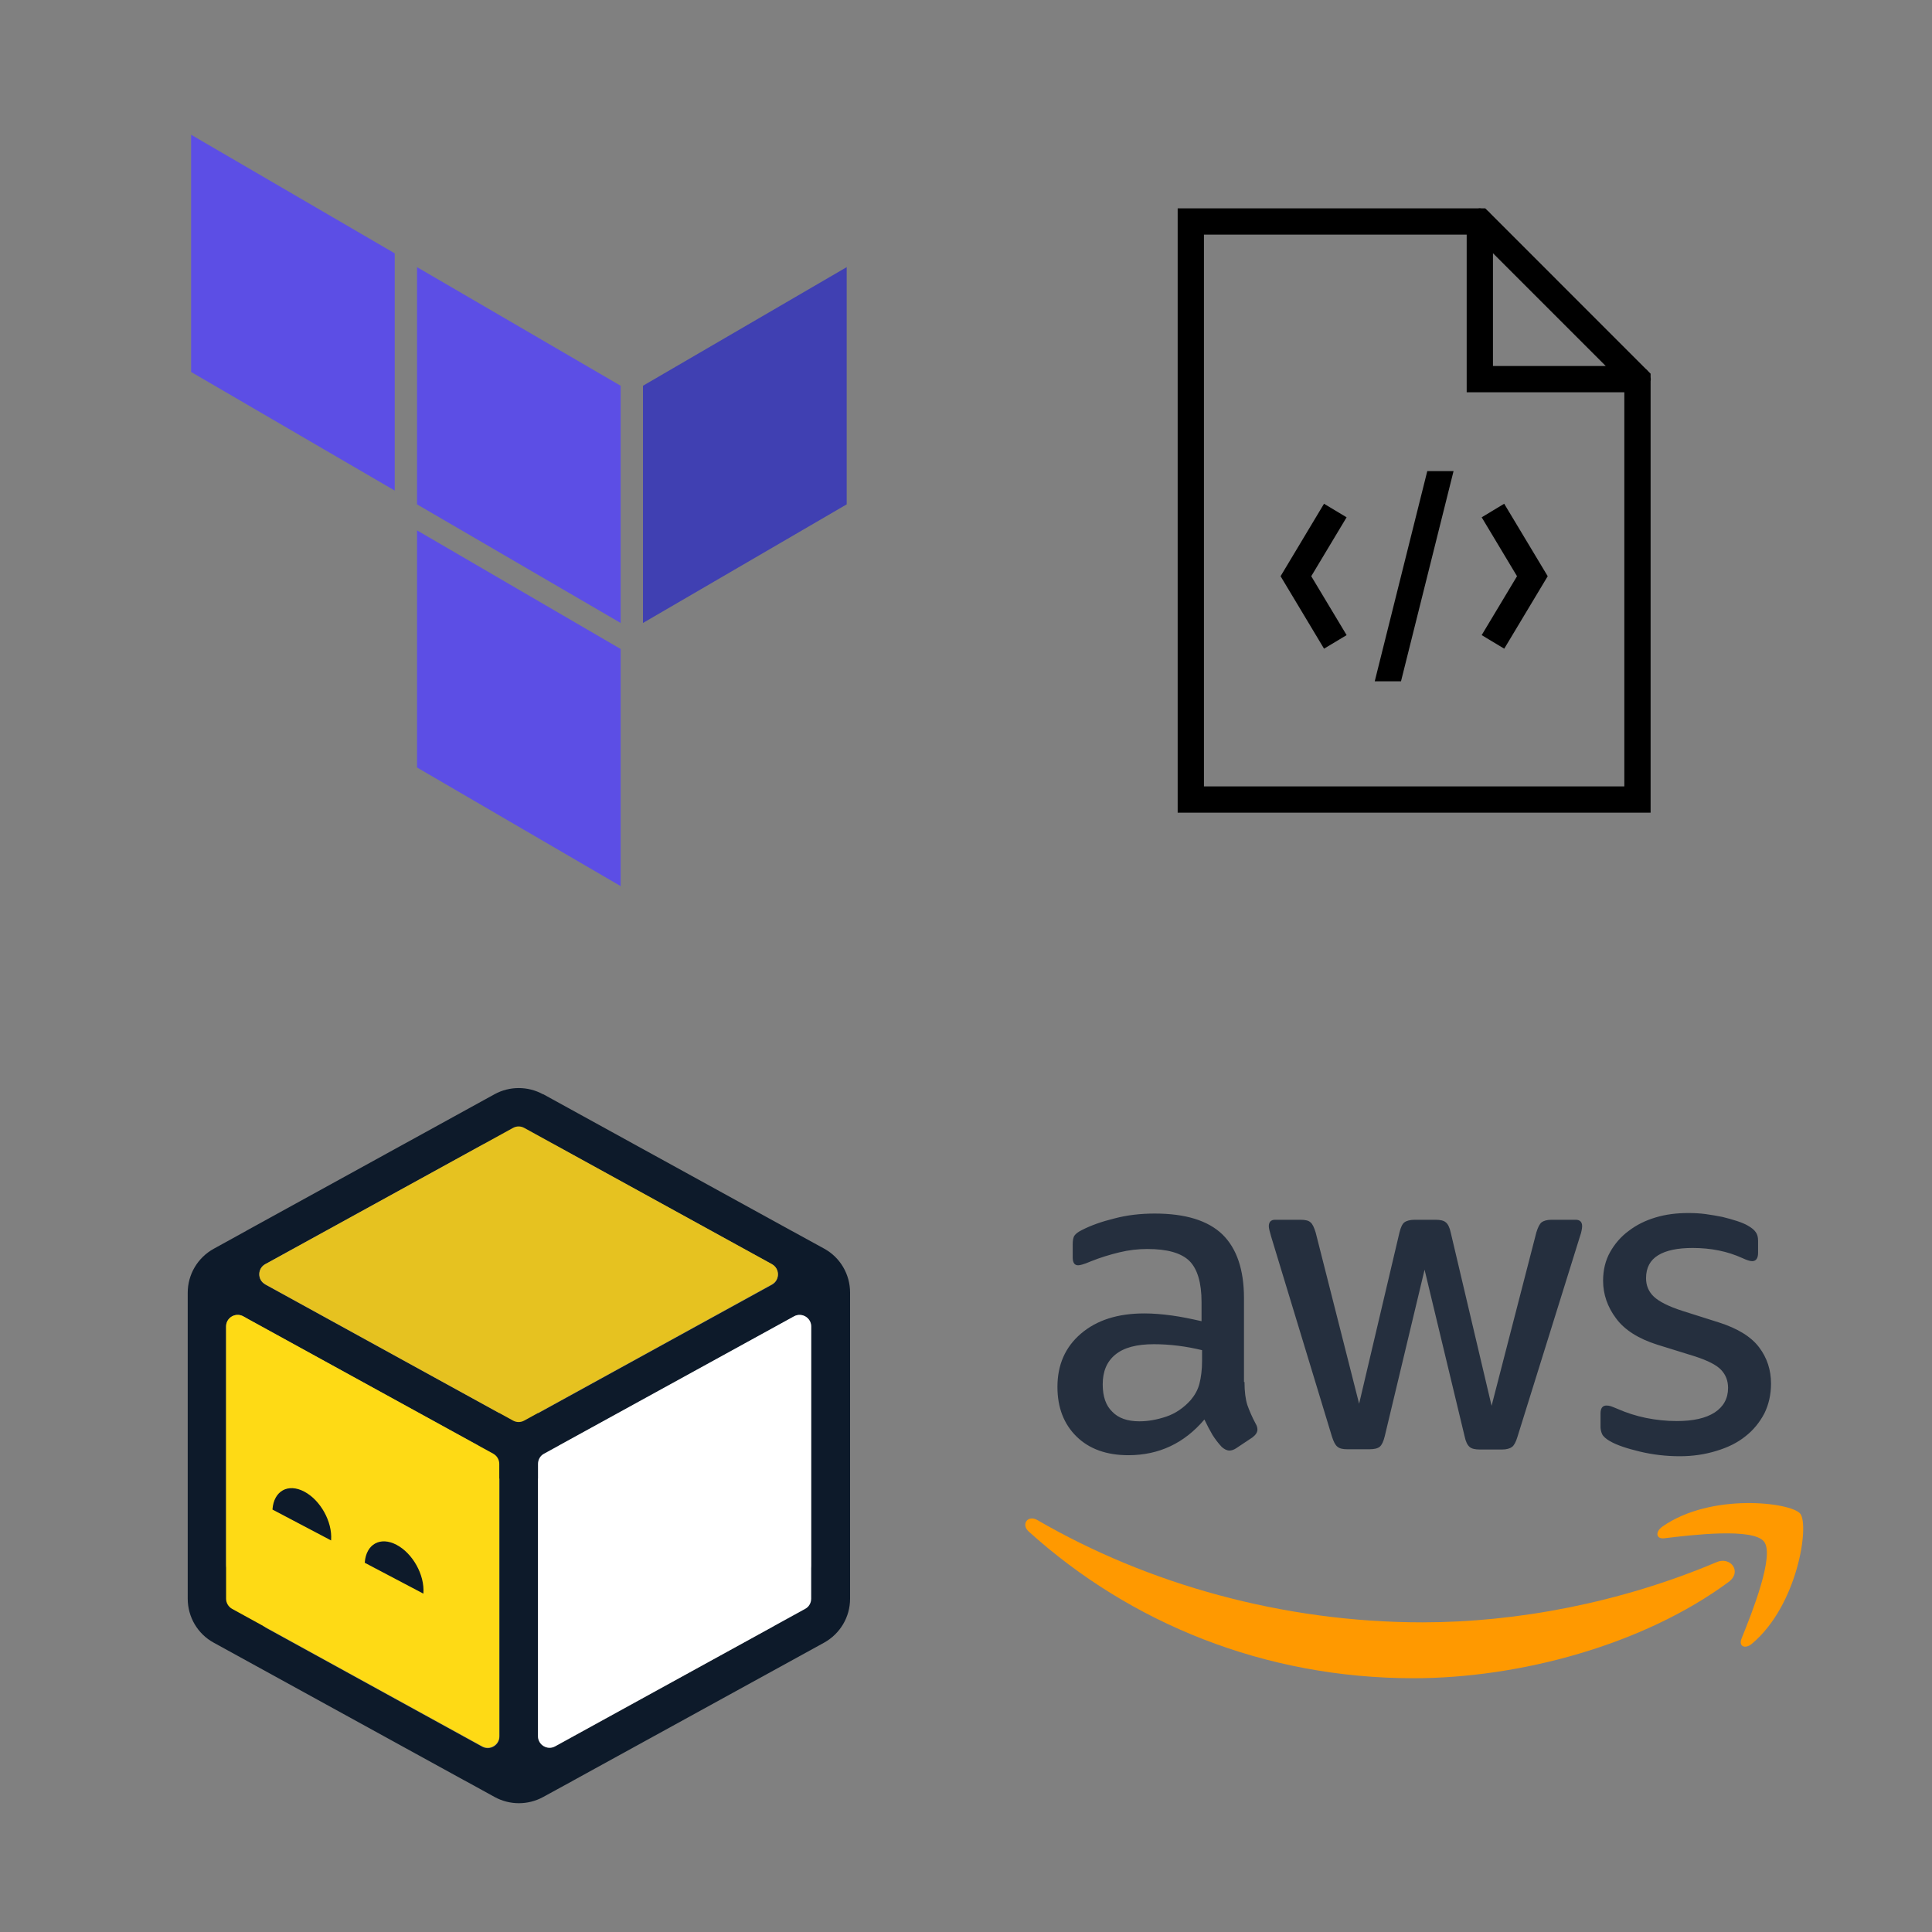 <?xml version="1.0" encoding="UTF-8" standalone="no"?><!-- Generator: Gravit.io --><svg xmlns="http://www.w3.org/2000/svg" xmlns:xlink="http://www.w3.org/1999/xlink" style="isolation:isolate" viewBox="0 0 300 300" width="300pt" height="300pt"><rect x="0" y="0" width="300" height="300" fill="#808080" stroke="none"/><defs><clipPath id="_clipPath_hXjSgaaun5XYcksNIe3o1RmbpqDdij7s"><rect width="300" height="300"/></clipPath></defs><g clip-path="url(#_clipPath_hXjSgaaun5XYcksNIe3o1RmbpqDdij7s)"><g><path d=" M 193.245 214.594 C 193.245 216.081 193.406 217.286 193.687 218.17 C 194.008 219.054 194.41 220.018 194.972 221.062 C 195.173 221.384 195.254 221.705 195.254 221.986 C 195.254 222.388 195.013 222.79 194.49 223.192 L 191.959 224.879 C 191.598 225.12 191.236 225.241 190.915 225.241 C 190.513 225.241 190.111 225.04 189.709 224.678 C 189.147 224.076 188.665 223.433 188.263 222.79 C 187.861 222.107 187.46 221.344 187.018 220.42 C 183.884 224.116 179.947 225.964 175.206 225.964 C 171.831 225.964 169.139 225 167.171 223.071 C 165.202 221.143 164.198 218.571 164.198 215.357 C 164.198 211.942 165.403 209.17 167.854 207.081 C 170.305 204.992 173.559 203.947 177.697 203.947 C 179.063 203.947 180.469 204.068 181.956 204.269 C 183.442 204.47 184.969 204.791 186.576 205.153 L 186.576 202.22 C 186.576 199.167 185.933 197.037 184.687 195.792 C 183.402 194.546 181.232 193.944 178.139 193.944 C 176.733 193.944 175.286 194.104 173.8 194.466 C 172.313 194.828 170.867 195.269 169.461 195.832 C 168.818 196.113 168.336 196.274 168.055 196.354 C 167.773 196.435 167.573 196.475 167.412 196.475 C 166.849 196.475 166.568 196.073 166.568 195.229 L 166.568 193.261 C 166.568 192.618 166.649 192.136 166.849 191.855 C 167.05 191.573 167.412 191.292 167.974 191.011 C 169.38 190.288 171.068 189.685 173.036 189.203 C 175.005 188.681 177.094 188.44 179.304 188.44 C 184.085 188.44 187.58 189.524 189.83 191.694 C 192.04 193.863 193.165 197.158 193.165 201.577 L 193.165 214.594 L 193.245 214.594 Z  M 176.934 220.701 C 178.259 220.701 179.625 220.46 181.072 219.978 C 182.518 219.495 183.804 218.612 184.888 217.406 C 185.531 216.643 186.013 215.799 186.254 214.835 C 186.495 213.871 186.656 212.706 186.656 211.34 L 186.656 209.652 C 185.491 209.371 184.246 209.13 182.96 208.969 C 181.674 208.809 180.429 208.728 179.183 208.728 C 176.492 208.728 174.523 209.251 173.197 210.335 C 171.871 211.42 171.229 212.947 171.229 214.956 C 171.229 216.844 171.711 218.25 172.715 219.214 C 173.679 220.219 175.085 220.701 176.934 220.701 L 176.934 220.701 Z  M 209.195 225.04 C 208.472 225.04 207.989 224.919 207.668 224.638 C 207.347 224.397 207.065 223.834 206.824 223.071 L 197.383 192.015 C 197.142 191.212 197.021 190.689 197.021 190.408 C 197.021 189.765 197.343 189.404 197.986 189.404 L 201.923 189.404 C 202.686 189.404 203.208 189.524 203.49 189.806 C 203.811 190.047 204.052 190.609 204.293 191.372 L 211.043 217.969 L 217.31 191.372 C 217.511 190.569 217.752 190.047 218.074 189.806 C 218.395 189.565 218.957 189.404 219.681 189.404 L 222.895 189.404 C 223.658 189.404 224.18 189.524 224.502 189.806 C 224.823 190.047 225.104 190.609 225.265 191.372 L 231.613 218.29 L 238.563 191.372 C 238.804 190.569 239.085 190.047 239.367 189.806 C 239.688 189.565 240.21 189.404 240.934 189.404 L 244.67 189.404 C 245.313 189.404 245.674 189.725 245.674 190.408 C 245.674 190.609 245.634 190.81 245.594 191.051 C 245.554 191.292 245.473 191.613 245.313 192.055 L 235.63 223.111 C 235.389 223.915 235.108 224.437 234.787 224.678 C 234.465 224.919 233.943 225.08 233.26 225.08 L 229.805 225.08 C 229.041 225.08 228.519 224.959 228.198 224.678 C 227.876 224.397 227.595 223.875 227.434 223.071 L 221.207 197.158 L 215.02 223.031 C 214.819 223.834 214.578 224.357 214.257 224.638 C 213.935 224.919 213.373 225.04 212.65 225.04 L 209.195 225.04 Z  M 260.821 226.124 C 258.731 226.124 256.642 225.883 254.633 225.401 C 252.625 224.919 251.058 224.397 250.013 223.794 C 249.37 223.433 248.928 223.031 248.768 222.669 C 248.607 222.308 248.527 221.906 248.527 221.544 L 248.527 219.495 C 248.527 218.652 248.848 218.25 249.451 218.25 C 249.692 218.25 249.933 218.29 250.174 218.371 C 250.415 218.451 250.777 218.612 251.178 218.772 C 252.544 219.375 254.031 219.857 255.598 220.178 C 257.205 220.5 258.772 220.661 260.379 220.661 C 262.91 220.661 264.878 220.219 266.244 219.335 C 267.61 218.451 268.333 217.165 268.333 215.518 C 268.333 214.393 267.972 213.469 267.249 212.706 C 266.525 211.942 265.159 211.259 263.191 210.617 L 257.365 208.809 C 254.433 207.885 252.263 206.519 250.937 204.711 C 249.611 202.943 248.928 200.974 248.928 198.885 C 248.928 197.198 249.29 195.711 250.013 194.426 C 250.736 193.14 251.701 192.015 252.906 191.131 C 254.111 190.207 255.477 189.524 257.084 189.042 C 258.691 188.56 260.379 188.359 262.146 188.359 C 263.03 188.359 263.954 188.399 264.838 188.52 C 265.762 188.64 266.606 188.801 267.45 188.962 C 268.253 189.163 269.016 189.364 269.74 189.605 C 270.463 189.846 271.025 190.087 271.427 190.328 C 271.989 190.649 272.391 190.971 272.632 191.332 C 272.873 191.654 272.994 192.096 272.994 192.658 L 272.994 194.546 C 272.994 195.39 272.672 195.832 272.07 195.832 C 271.748 195.832 271.226 195.671 270.543 195.35 C 268.253 194.305 265.682 193.783 262.829 193.783 C 260.539 193.783 258.731 194.145 257.486 194.908 C 256.24 195.671 255.598 196.836 255.598 198.484 C 255.598 199.608 255.999 200.573 256.803 201.336 C 257.606 202.099 259.093 202.863 261.222 203.546 L 266.927 205.354 C 269.82 206.278 271.909 207.563 273.154 209.21 C 274.4 210.858 275.003 212.746 275.003 214.835 C 275.003 216.563 274.641 218.129 273.958 219.495 C 273.235 220.861 272.271 222.067 271.025 223.031 C 269.78 224.035 268.293 224.758 266.566 225.281 C 264.758 225.843 262.869 226.124 260.821 226.124 L 260.821 226.124 Z " fill="rgb(37,47,62)"/><g><path d=" M 268.414 245.65 C 255.196 255.413 235.992 260.595 219.48 260.595 C 196.338 260.595 175.487 252.038 159.738 237.816 C 158.493 236.691 159.618 235.164 161.104 236.048 C 178.139 245.931 199.151 251.917 220.886 251.917 C 235.55 251.917 251.66 248.864 266.485 242.597 C 268.695 241.592 270.583 244.043 268.414 245.65 L 268.414 245.65 Z " fill-rule="evenodd" fill="rgb(255,153,0)"/><path d=" M 273.918 239.382 C 272.23 237.213 262.749 238.338 258.45 238.86 C 257.165 239.021 256.964 237.896 258.129 237.052 C 265.682 231.749 278.096 233.276 279.542 235.043 C 280.989 236.851 279.141 249.266 272.07 255.212 C 270.985 256.136 269.94 255.654 270.423 254.448 C 272.03 250.471 275.605 241.512 273.918 239.382 L 273.918 239.382 Z " fill-rule="evenodd" fill="rgb(255,153,0)"/></g></g><g><g><path d=" M 84.299 169.909 C 81.969 168.636 79.125 168.636 76.796 169.909 L 38.331 191.065 C 38.331 191.065 38.277 191.092 38.25 191.119 L 33.185 193.909 C 30.693 195.29 29.149 197.891 29.149 200.735 L 29.149 248.247 C 29.149 251.091 30.693 253.718 33.185 255.073 L 72.028 276.418 C 72.028 276.418 72.136 276.472 72.191 276.499 L 76.823 279.045 C 79.152 280.318 81.996 280.318 84.326 279.045 L 88.985 276.499 C 88.985 276.499 89.066 276.445 89.12 276.418 L 127.964 255.073 C 130.456 253.691 132 251.091 132 248.247 L 132 200.708 C 132 197.864 130.456 195.236 127.964 193.882 L 122.926 191.119 C 122.926 191.119 122.844 191.065 122.817 191.065 L 84.353 169.909 L 84.299 169.909 Z  M 86.764 224.491 L 122.763 204.717 C 122.763 204.717 122.844 204.663 122.872 204.663 L 123.305 204.419 C 124.497 203.769 125.96 204.636 125.96 205.99 L 125.96 242.992 C 125.96 244.346 124.497 245.213 123.305 244.563 L 122.98 244.373 C 122.98 244.373 122.844 244.292 122.763 244.265 L 86.764 224.491 L 86.764 224.491 Z  M 38.223 204.663 C 38.223 204.663 38.277 204.69 38.304 204.717 L 74.304 224.491 L 38.304 244.265 C 38.304 244.265 38.169 244.346 38.114 244.373 L 37.762 244.563 C 36.571 245.213 35.108 244.346 35.108 242.992 L 35.108 205.963 C 35.108 204.609 36.571 203.742 37.762 204.392 L 38.223 204.636 L 38.223 204.663 Z  M 119.919 196.347 L 86.195 177.819 C 85.003 177.169 83.567 178.009 83.54 179.336 L 83.54 219.453 L 119.919 199.462 C 121.084 198.758 121.084 197.078 119.919 196.374 L 119.919 196.347 Z  M 41.148 199.435 L 77.527 219.425 L 77.527 179.309 C 77.5 177.981 76.037 177.142 74.872 177.792 L 41.148 196.32 C 39.957 197.024 39.957 198.731 41.148 199.408 L 41.148 199.435 Z  M 41.203 252.689 C 39.984 252.012 39.957 250.305 41.121 249.601 L 77.554 229.583 L 77.554 269.7 C 77.527 271 76.118 271.84 74.954 271.271 L 41.203 252.716 L 41.203 252.689 Z  M 83.54 269.619 L 83.54 229.556 L 119.973 249.574 C 121.111 250.305 121.084 252.012 119.865 252.662 L 86.141 271.217 C 84.976 271.813 83.595 270.973 83.54 269.673 L 83.54 269.673 L 83.54 269.619 Z " fill-rule="evenodd" fill="rgb(13,26,42)"/><path d=" M 79.667 175.137 C 80.209 174.839 80.859 174.839 81.4 175.137 L 119.865 196.293 C 121.111 196.97 121.111 198.758 119.865 199.435 L 81.4 220.59 C 80.859 220.888 80.209 220.888 79.667 220.59 L 41.203 199.435 C 39.957 198.758 39.957 196.97 41.203 196.293 L 79.667 175.137 Z " fill="rgb(230,194,32)"/><path d=" M 35.108 205.963 C 35.108 204.609 36.571 203.742 37.762 204.392 L 76.606 225.737 C 77.175 226.062 77.527 226.658 77.527 227.308 L 77.527 269.592 C 77.527 270.946 76.064 271.813 74.872 271.163 L 36.029 249.818 C 35.46 249.493 35.108 248.897 35.108 248.247 L 35.108 205.963 Z " fill="rgb(254,218,21)"/><path d=" M 123.305 204.392 C 124.497 203.742 125.96 204.609 125.96 205.963 L 125.96 248.247 C 125.96 248.897 125.607 249.52 125.038 249.818 L 86.195 271.163 C 85.003 271.813 83.54 270.946 83.54 269.592 L 83.54 227.308 C 83.54 226.658 83.892 226.035 84.461 225.737 L 123.305 204.392 Z " fill="rgb(255,255,255)"/><path d=" M 51.414 239.145 C 51.414 239.145 51.414 239.172 51.414 239.199 L 42.313 234.405 C 42.313 234.405 42.313 234.378 42.313 234.351 C 42.53 231.506 44.724 230.288 47.243 231.615 C 49.762 232.942 51.631 236.301 51.414 239.145 Z " fill="rgb(13,26,42)"/><path d=" M 65.744 247.407 C 65.744 247.407 65.744 247.434 65.744 247.461 L 56.642 242.667 C 56.642 242.667 56.642 242.639 56.642 242.612 C 56.859 239.768 59.053 238.549 61.572 239.877 C 64.091 241.204 65.961 244.563 65.744 247.407 Z " fill="rgb(13,26,42)"/></g></g><g><path d=" M 96.373 59.899 L 96.373 96.735 L 64.756 78.317 L 64.756 41.481 L 96.373 59.899 Z " fill-rule="evenodd" fill="rgb(92,78,229)"/><path d=" M 99.842 96.735 L 131.475 78.317 L 131.475 41.481 L 99.842 59.899 L 99.842 96.735 Z " fill-rule="evenodd" fill="rgb(64,64,178)"/><path d=" M 29.674 57.759 L 61.292 76.175 L 61.292 39.34 L 29.674 20.922 L 29.674 57.759 Z  M 96.373 100.774 L 64.756 82.356 L 64.756 119.176 L 96.373 137.594 L 96.373 100.774 Z " fill-rule="evenodd" fill="rgb(92,78,229)"/></g><path d=" M 229.754 32.324 C 229.658 32.332 229.556 32.34 229.46 32.356 L 182.868 32.356 L 182.868 126.192 L 256.305 126.192 L 256.305 59.218 C 256.345 58.999 256.345 58.775 256.305 58.557 L 256.305 58.03 L 255.915 57.633 C 255.801 57.489 255.67 57.36 255.524 57.249 L 231.404 33.121 C 231.293 32.978 231.164 32.849 231.02 32.738 L 230.633 32.356 L 230.104 32.356 C 229.986 32.34 229.874 32.324 229.754 32.324 Z  M 186.948 36.436 L 227.746 36.436 L 227.746 60.915 L 252.225 60.915 L 252.225 122.112 L 186.948 122.112 L 186.948 36.436 Z  M 231.826 39.32 L 249.341 56.835 L 231.826 56.835 L 231.826 39.32 Z  M 221.627 73.154 L 213.467 105.793 L 217.547 105.793 L 225.706 73.154 L 221.627 73.154 Z  M 205.593 78.221 L 198.847 89.474 L 205.597 100.726 L 209.102 98.62 L 203.61 89.474 L 209.1 80.327 L 205.593 78.221 Z  M 233.57 78.221 L 230.074 80.327 L 235.563 89.474 L 230.074 98.62 L 233.578 100.726 L 240.328 89.474 L 233.57 78.221 Z " fill="rgb(0,0,0)"/></g></svg>